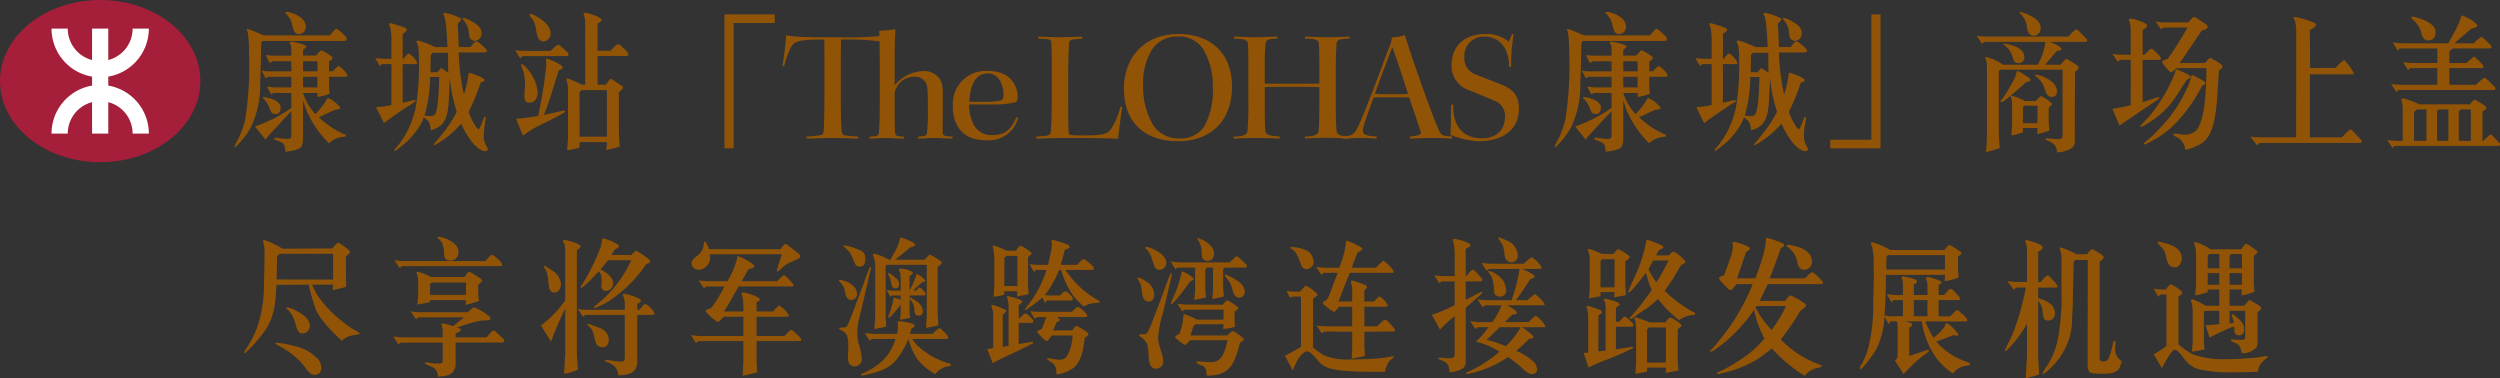 <svg xmlns="http://www.w3.org/2000/svg" width="387.28" height="58.568" viewBox="0 0 387.28 58.568">
  <rect x="0" y="0" width="387.28" height="58.568" fill="#333333" stroke="none"/>
  <g id="Group_1390" data-name="Group 1390" transform="translate(-1345.97 -922.131)">
    <g id="Group_1386" data-name="Group 1386">
      <path id="Path_3954" data-name="Path 3954" d="M1388.792,966.257c-.135,3.055-.314,5.346-2.336,7.839a22.828,22.828,0,0,1-2.089,2.336c-.09.089-.4.4-.516.4l-.045-.023a.112.112,0,0,1-.045-.089c0-.09.943-1.505,1.01-1.64a14.639,14.639,0,0,0,1.124-2.493,20.133,20.133,0,0,0,.965-6.536c.045-1.46.09-2.92.09-4.38a9.326,9.326,0,0,0-.045-1.37c-.022-.225-.179-.607-.179-.764,0-.135.022-.247.157-.247a14.844,14.844,0,0,1,2.852,1.37l7.727-.045c.135-.157.674-.876.921-.876a8.341,8.341,0,0,1,1.662,1.168.276.276,0,0,1,.157.247c0,.2-.494.584-.651.719v2.471c0,.718.045,1.46.067,2.2-.674.224-1.415.359-2.111.539l.067-.854H1394.3c.225.495.472.989.719,1.46a17.728,17.728,0,0,0,3.975,4.223,10.548,10.548,0,0,0,1.954,1.37c.135.09.719.337.719.517,0,.157-.561.2-.7.224a3.468,3.468,0,0,0-2.044.9c-1.37-1.258-3.5-3.347-4.133-5.144a26.728,26.728,0,0,1-.988-3.549Zm5.975,13.926a1.062,1.062,0,0,1-.7-.2,7.226,7.226,0,0,1-.876-.988,9.484,9.484,0,0,0-1.19-1.325,12.854,12.854,0,0,0-2.83-1.977,5.416,5.416,0,0,0-.494-.247.188.188,0,0,1-.045-.157c0-.067.112-.067.157-.067a14.181,14.181,0,0,1,2.763.516,6.936,6.936,0,0,1,3.549,1.887,2.1,2.1,0,0,1,.651,1.482A.98.98,0,0,1,1394.767,980.183Zm2.807-14.735v-4h-8.265l-.427.337c0,1.213-.045,2.426-.068,3.639Zm-5.817,4.762c.921.472,2.2,1.213,2.2,2.4a1.133,1.133,0,0,1-1.1,1.168,1.049,1.049,0,0,1-.471-.112c-.405-.225-.629-1.393-.741-1.685a3.918,3.918,0,0,0-1.146-1.909c-.022-.045-.18-.179-.18-.224,0-.09.09-.113.158-.113A4.644,4.644,0,0,1,1391.757,970.21Z" fill="#915406"/>
      <path id="Path_3955" data-name="Path 3955" d="M1414.553,973.31a9.226,9.226,0,0,0-.2-.944c0-.09.089-.135.179-.157a14.945,14.945,0,0,1,1.641.449l1.662-1.37h-7.053l-.383.315-.808-1.236c.449.045.943.135,1.371.135h7.479c.158-.112.742-.764.988-.764a8.729,8.729,0,0,1,2.426,1.483.648.648,0,0,1,.089.269c0,.337-.943.27-1.168.27a18.936,18.936,0,0,0-4.019,1.145c.156.023.6.113.6.337,0,.2-.65.494-.808.584v.562h4.806c.045-.068.877-1.078,1.057-1.078.135,0,.381.224.471.314l.988.921a.524.524,0,0,1,.225.359c0,.247-.27.292-.471.292h-7.076v3.369a1.743,1.743,0,0,1-.156.764c-.495,1.078-1.551,1.056-2.584,1.146a1.561,1.561,0,0,0-1.01-1.55c-.135-.068-.967-.36-.967-.517a.142.142,0,0,1,.158-.157,5.687,5.687,0,0,1,.651.112,8.393,8.393,0,0,0,1.3.09c.315,0,.608-.045.608-.427V975.2h-6.469l-.4.292-.787-1.235c.449.045.943.135,1.371.135h6.289Zm7.636-11.7c.2,0,.471.247.606.382.18.157.967.786.967,1.146,0,.2-.225.224-.383.224h-15.115l-.383.292-.809-1.213c.449.045.944.135,1.393.135h12.713C1421.291,962.438,1421.92,961.607,1422.189,961.607Zm-9.591,7.008v.292c-.651.157-1.3.292-1.977.405.045-.562.135-1.146.135-1.708V965.65a3.415,3.415,0,0,0-.2-1.055.618.618,0,0,1-.045-.2.159.159,0,0,1,.156-.18,12.008,12.008,0,0,1,2.111.831h5.166c.09-.135.45-.786.674-.786a1.88,1.88,0,0,1,.653.292c.111.067,1.369.741,1.369,1.055,0,.2-.45.495-.584.584v1.483c0,.337.09.741.113,1.078a17.02,17.02,0,0,1-2.09.606l.09-.741Zm5.548-.808.022-1.91h-5.256l-.314.135v1.775Zm-4.425-8.9c0-.09.113-.09.179-.09a1.768,1.768,0,0,1,.338.045,4.484,4.484,0,0,1,2.291,1.168,1.572,1.572,0,0,1,.45,1.1,1.23,1.23,0,0,1-1.237,1.37c-.92,0-.965-.607-.988-1.348a4.531,4.531,0,0,0-.156-.966,1.656,1.656,0,0,0-.674-1.033c-.069-.067-.135-.135-.2-.2Z" fill="#915406"/>
      <path id="Path_3956" data-name="Path 3956" d="M1433.529,969.918a54.553,54.553,0,0,0-2.2,5.144l-1.551-2.516a17.114,17.114,0,0,0,3.752-3.886v-7.547a5.48,5.48,0,0,0-.134-1.213,1.61,1.61,0,0,1-.2-.516c0-.068.069-.09.135-.09.338,0,2.584.584,2.584,1.011,0,.179-.449.494-.584.584v15.745c0,.853.112,1.909.156,2.762a7.739,7.739,0,0,1-2.132.629l.111-2.111c.023-.4.068-.651.068-1.056Zm-2.65-4.649a3.519,3.519,0,0,0-.135-.652,2.7,2.7,0,0,0-.338-.831,1.69,1.69,0,0,1-.2-.4c0-.112.045-.09.111-.09a11.167,11.167,0,0,1,1.057.651,2.83,2.83,0,0,1,1.5,2.179c0,.607-.359,1.325-1.055,1.325C1430.855,967.447,1430.969,965.92,1430.879,965.269Zm11.881,4.177a3.972,3.972,0,0,0-.156-1.258,1.517,1.517,0,0,1-.159-.449c0-.09.09-.09.159-.09.425,0,2.671.652,2.671,1.034,0,.2-.425.471-.584.561v.876h.338c.09-.112.7-.921.92-.921a3.547,3.547,0,0,1,1.416,1.46c0,.18-.179.247-.338.247h-2.336v7.143c0,1.909-1.257,2.134-2.9,2.246a2.867,2.867,0,0,0-.584-1.393,4.281,4.281,0,0,0-1.371-.741c-.045-.022-.135-.067-.135-.135,0-.112.045-.134.135-.134a8.449,8.449,0,0,1,1.056.134,11.379,11.379,0,0,0,1.258.113c.539,0,.606-.292.606-.764v-6.469h-6.11l-.359.292-.809-1.19c.36.022.743.112,1.1.112h6.176Zm-2.067-7.816h3.1c.09-.09.562-.651.7-.651a9.925,9.925,0,0,1,1.662,1.055c.135.112.561.4.561.584,0,.225-.494.382-.65.449a20.77,20.77,0,0,1-5.5,5.526,12.373,12.373,0,0,1-1.684.943,7.487,7.487,0,0,1-.809.315c-.045,0-.089-.068-.089-.113,0-.134.47-.471.584-.561a18.628,18.628,0,0,0,5.187-6.739h-3.594c-.381.495-.763.966-1.168,1.416.764.426,1.932,1.123,1.932,2.111a1.135,1.135,0,0,1-1.01,1.235.688.688,0,0,1-.787-.741c0-.314.045-.651.045-.966a2.054,2.054,0,0,0-.426-1.347c-.314.336-2.359,2.56-2.763,2.583l-.067-.023c0-.022-.023-.045-.023-.09a3.359,3.359,0,0,1,.4-.629,33.262,33.262,0,0,0,2.719-5.57,5.894,5.894,0,0,0,.224-1.258.151.151,0,0,1,.157-.09c.359,0,2.47.786,2.47,1.213,0,.157-.539.449-.65.517Zm-2.111,14.038c-.629-.539-.426-2.134-1.279-2.9-.069-.068-.36-.292-.36-.4a.082.082,0,0,1,.09-.09,14.575,14.575,0,0,1,1.729.629,2.026,2.026,0,0,1,1.527,1.842,1.872,1.872,0,0,1-.18.7.738.738,0,0,1-.785.472A1.1,1.1,0,0,1,1438.582,975.668Z" fill="#915406"/>
      <path id="Path_3957" data-name="Path 3957" d="M1461.131,971.2H1458.1c-.09.09-.809.831-.966.831a8.794,8.794,0,0,1-1.864-1.684c0-.247.741-.449.876-.494a20.519,20.519,0,0,0,2.043-3.347H1455.4l-.382.292-.808-1.213c.449.022.943.112,1.37.112h3.077a12.294,12.294,0,0,0,1.213-2.583l.2-.606c.023-.09.113-.674.135-.7h.022c.337,0,2.583,1.145,2.583,1.572,0,.314-.673.382-.853.4-.4.629-.719,1.3-1.123,1.909h5.525c.068-.067.876-.921,1.056-.921.292,0,1.1,1.011,1.235,1.168.09.09.27.292.27.427,0,.09-.157.135-.225.135h-8.31c-.719,1.3-1.46,2.6-2.246,3.886h2.987a13.236,13.236,0,0,0-.068-1.887c-.044-.225-.2-.7-.2-.854,0-.134.135-.2.27-.2.382,0,2.538.607,2.538,1.123,0,.18-.382.337-.494.382v1.438h2.56c.09-.09.764-.921.989-.921a4.747,4.747,0,0,1,1.46,1.527c0,.135-.18.2-.292.2h-4.717v2.988h4.312c.068-.068.854-.921,1.056-.921.157,0,.449.269.561.381.135.135,1.011.854,1.011,1.146a.193.193,0,0,1-.179.18h-6.761v2.807c0,.674.067,1.348.09,2.022a15.927,15.927,0,0,1-2.269.539c.045-.786.135-1.6.135-2.381v-2.987h-6.941l-.4.292-.786-1.213c.449.045.943.135,1.37.135h6.761Zm5.75-10.467c.09-.112.539-.808.764-.808a1.525,1.525,0,0,1,.651.4l1.258.988c.134.09.359.292.359.472a.617.617,0,0,1-.045.292c-.067.112-1.505.7-1.8.854a3.918,3.918,0,0,0-.988.741c-.112.09-.494.516-.651.516-.068,0-.113-.044-.113-.134,0-.2.652-2.134.764-2.538h-11.141a2.005,2.005,0,0,1,.023.381,1.878,1.878,0,0,1-1.752,2.022,1.051,1.051,0,0,1-1.1-1.056c0-.741,1.168-1.1,1.573-1.864a2.422,2.422,0,0,0,.292-.854c0-.089.044-.584.157-.584.247,0,.606,1.011.674,1.168Z" fill="#915406"/>
      <path id="Path_3958" data-name="Path 3958" d="M1477.816,968.593c-.83,0-.92-1.123-1.033-1.685-.156-.674-.853-1.145-.853-1.347,0-.068.068-.09.134-.09a1.945,1.945,0,0,1,.495.112,3.347,3.347,0,0,1,1.752.988,1.837,1.837,0,0,1,.427,1.056A.909.909,0,0,1,1477.816,968.593Zm3.1-4.987c0,.023-.809,3.459-.875,3.751-.27,1.191-.562,2.381-.832,3.549a11.742,11.742,0,0,0-.426,2.628,7.612,7.612,0,0,0,.135,1.6,12.287,12.287,0,0,1,.561,2.516,1.133,1.133,0,0,1-1.145,1.235c-.764,0-1.012-.674-1.012-1.325,0-.539.069-1.1.069-1.64a9.272,9.272,0,0,0-.09-1.348,1.54,1.54,0,0,0-.832-1.19c-.135-.09-.516-.225-.516-.4s.809-.045,1.1-.2c.314-.158,1.527-3.594,1.8-4.313q.573-1.449,1.078-2.9c.135-.36.248-.719.4-1.079.068-.157.338-1.01.473-1.01A.125.125,0,0,1,1480.916,963.606Zm-1.752-.179a.751.751,0,0,1-.494-.135c-.471-.337-.584-1.617-1.279-2.313a9.114,9.114,0,0,0-.674-.629.257.257,0,0,1-.069-.18c0-.045.09-.045.114-.045a9.511,9.511,0,0,1,2.021.606c.629.2,1.235.584,1.235,1.3v.09C1480.018,962.753,1479.951,963.427,1479.164,963.427Zm1.842,11.208-.315.292-.74-1.213c.426.045.92.135,1.324.135h3.684a9.374,9.374,0,0,0,.113-1.393c0-.135-.045-.269-.045-.4,0-.157.112-.157.246-.157.405,0,2.381.269,2.381.673,0,.2-.359.405-.515.495l-.18.786h3.459a6.447,6.447,0,0,1,1.078-.9.386.386,0,0,1,.246.135c.2.2,1.123,1.033,1.123,1.3,0,.2-.156.247-.314.247h-5.278c.225.314.45.629.7.921a11.986,11.986,0,0,0,4.6,2.74c.18.067.719.135.719.4,0,.157-.652.225-.787.247a3.23,3.23,0,0,0-1.639,1.146,9.153,9.153,0,0,1-2.808-2.336,10.946,10.946,0,0,1-1.37-3.1,12.491,12.491,0,0,1-1.91,3.257c-.988,1.325-3.054,1.932-4.582,2.269a3.767,3.767,0,0,1-.7.134c-.068,0-.135-.022-.135-.112,0-.112.067-.157.156-.2a9.517,9.517,0,0,0,2-1.078,7.467,7.467,0,0,0,2.965-3.639l.225-.651Zm2.92-12.264c.359-.7.922-1.617,1.191-2.313.067-.18.27-1.056.315-1.079a.132.132,0,0,1,.089-.022c.36,0,2.223.719,2.223,1.123,0,.18-.629.315-.74.4a6.019,6.019,0,0,0-.742.584c-.539.427-1.055.854-1.594,1.3h4.559c.113-.135.628-.786.808-.786a9.751,9.751,0,0,1,1.686,1.033.328.328,0,0,1,.156.225c0,.157-.539.539-.65.629V970.7c0,.584.089,1.213.111,1.819a18.437,18.437,0,0,1-1.932.4c.045-.674.135-1.37.135-2.044v-7.727h-6.176l-.2.18v7.547c0,.606.068,1.235.09,1.819a7.817,7.817,0,0,1-.785.225c-.36.045-.7.112-1.057.179.045-.673.135-1.37.135-2.044v-7.906a3.447,3.447,0,0,0-.156-.943c-.024-.157-.2-.494-.2-.607,0-.134.179-.157.293-.157a9.965,9.965,0,0,1,2.2.921Zm1.572,4.784v-1.931c0-.225-.045-.45-.045-.674-.021-.247-.224-.562-.224-.7,0-.113.158-.113.248-.113.38,0,1.908.292,1.908.719,0,.135-.426.382-.516.472v2.178a10.635,10.635,0,0,0,.83-1.774,2.889,2.889,0,0,0,.225-.629.145.145,0,0,1,.045-.112h.045a3.1,3.1,0,0,1,1.3,1.01c0,.18-.425.27-.539.292l-1.347,1.236h.472c.045-.045.45-.472.539-.472.2,0,.92.809.92,1.011,0,.18-.156.224-.291.224h-2.2v.27c.83.427,2.067,1.078,2.067,2.179a.644.644,0,0,1-.629.7c-.539,0-.629-.337-.674-.786a3.316,3.316,0,0,0-.113-.809,3.45,3.45,0,0,0-.629-1.033c-.022.629-.022,1.235-.022,1.864a8.681,8.681,0,0,0,.09,1.078,12.055,12.055,0,0,1-1.572.292,13.111,13.111,0,0,0,.111-1.325v-.988c-.225.27-1.549,2-1.818,2a.125.125,0,0,1-.135-.112,14.994,14.994,0,0,0,.83-2.7v-.269c.023,0,.068-.023.09-.023a6.222,6.222,0,0,1,1.033.337V967.9h-1.348l-.246.2-.584-1.034c.291.023.606.09.9.09Zm-.809-.337a.557.557,0,0,1-.359-.134c-.314-.247-.314-.989-.449-1.393-.045-.135-.4-.741-.4-.786s.023-.09.068-.09c.291,0,.988.606,1.213.809a1.312,1.312,0,0,1,.494.943C1485.252,966.526,1485.072,966.818,1484.689,966.818Z" fill="#915406"/>
      <path id="Path_3959" data-name="Path 3959" d="M1499.826,976.05v-4.942a5.245,5.245,0,0,0-.067-.853c-.023-.18-.225-.764-.225-.786,0-.068.09-.09.157-.09.27,0,2.157.674,2.157.921,0,.157-.427.494-.539.584v4.986l.9-.157v-6.132a5.83,5.83,0,0,0-.112-1.033,2.822,2.822,0,0,1-.135-.4c0-.113.045-.135.135-.135.269,0,2.246.516,2.246.853,0,.135-.449.45-.562.517v2H1504c.157-.157.561-.674.853-.674a.7.7,0,0,1,.427.247c.18.18.764.629.764.944a.219.219,0,0,1-.225.247h-2.044v3.279c.472-.067.944-.157,1.438-.247a6.8,6.8,0,0,1,.674-.112c.067,0,.157.044.157.112,0,.09-.112.157-.18.2-1.168.606-2.313,1.168-3.5,1.707a23.7,23.7,0,0,0-2.6,1.325l-.876-2.223A6.955,6.955,0,0,0,1499.826,976.05Zm3.751-8.8h-2.021v.517a8.5,8.5,0,0,1-1.662.337c.044-.7.112-1.415.112-2.134v-3.571a13.154,13.154,0,0,0-.135-1.64,4.132,4.132,0,0,1-.135-.494c0-.09.135-.09.2-.09a11.83,11.83,0,0,1,1.955.786h1.482c.09-.135.449-.764.7-.764a5.667,5.667,0,0,1,1.73,1.146c0,.2-.472.516-.584.629v3.886c0,.606.067,1.235.09,1.841-.584.135-1.191.247-1.8.36Zm0-.808v-4.672h-1.707a.92.92,0,0,1-.314.269v4.4Zm2.9-2.494-.337.315-.674-1.213a10.626,10.626,0,0,0,1.19.112h1.662q.27-1.078.472-2.156a6.68,6.68,0,0,0,.135-1.146,2.636,2.636,0,0,0-.068-.449.215.215,0,0,1,.2-.112,14.813,14.813,0,0,1,1.729.517c.2.067.831.269.876.516v.045c0,.27-.539.382-.741.449-.2.786-.4,1.573-.629,2.336h2.538c.2-.2.7-.876,1.033-.876.315,0,1.146.876,1.37,1.078a.536.536,0,0,1,.2.337c0,.18-.135.247-.315.247h-4.088a14.3,14.3,0,0,0,2.92,3.235,14.712,14.712,0,0,0,2.2,1.505.267.267,0,0,1,.18.224c0,.157-.427.135-.539.157a3.542,3.542,0,0,0-1.954.562c-.517-.517-1.056-1.011-1.528-1.572a13.367,13.367,0,0,1-1.954-4.111h-.314a17.194,17.194,0,0,1-2.2,3.909c.157,0,.359.044.539.044h1.8c.2-.2.561-.628.876-.628.292,0,1.123.9,1.123,1.168,0,.2-.2.247-.36.247h-3.683l-.27.381-.427-.853a21.979,21.979,0,0,1-2.583,1.932c-.044,0-.112-.045-.112-.09a.2.2,0,0,1,.068-.157c.314-.4.651-.809.965-1.236a18.072,18.072,0,0,0,2.314-4.717Zm5.592,9.367c.09-.135.45-.674.652-.674a1.305,1.305,0,0,1,.539.247c.09.045,1.325.719,1.325.966s-.4.494-.562.629c-.269,1.684-.359,3.256-1.617,4.537a6.017,6.017,0,0,1-2.762,1.123c-.045-.989-.113-1.528-1.034-2.044-.067-.068-.426-.225-.426-.337a.148.148,0,0,1,.157-.135c.4,0,1.078.225,1.64.225a1.431,1.431,0,0,0,1.3-.562,7.494,7.494,0,0,0,.854-3.189H1508.9c-.089.112-.539.853-.763.853-.158,0-.337-.179-.449-.269a10.118,10.118,0,0,1-1.079-1.146c0-.135.719-.449.787-.494l.651-1.8h-1.46l-.337.292-.674-1.19c.382.022.809.09,1.191.09H1512c.112-.09.764-.764.966-.764a3.949,3.949,0,0,1,1.46,1.325c0,.18-.18.247-.315.247h-4.424c.134.068.449.27.449.449s-.36.315-.494.36l-.539,1.258Z" fill="#915406"/>
      <path id="Path_3960" data-name="Path 3960" d="M1523.9,968.84c-1.168,0-.921-1.64-1.168-2.4a3.318,3.318,0,0,0-.471-.989.344.344,0,0,1-.09-.224c0-.068,0-.113.09-.113a2.545,2.545,0,0,1,.539.18,4.285,4.285,0,0,1,.763.472,2.375,2.375,0,0,1,1.213,1.976C1524.777,968.3,1524.53,968.84,1523.9,968.84Zm-.921,5.076c.607-.022.674-.135.944-.651a18.237,18.237,0,0,0,.741-1.82c.382-.966.764-1.954,1.123-2.942.494-1.28.943-2.583,1.438-3.863a.19.19,0,0,1,.179-.158c.068,0,.09.09.09.135a10.571,10.571,0,0,1-.292,1.37c-.382,1.662-.764,3.325-1.168,4.964a15.008,15.008,0,0,0-.651,3.437c0,1.415.786,2.515.786,3.706a1.058,1.058,0,0,1-1.033,1.145c-1.842,0-.831-2.875-1.64-4.133a2.426,2.426,0,0,0-.966-.876c-.09-.067-.112-.089-.112-.179C1522.419,973.871,1522.868,973.916,1522.98,973.916Zm2.673-9.995a.845.845,0,0,1-.741-.315,9.02,9.02,0,0,1-.584-1.707,4.142,4.142,0,0,0-.382-.7c-.157-.269-.426-.472-.516-.629a.08.08,0,0,1-.023-.067.119.119,0,0,1,.135-.135,2.644,2.644,0,0,1,.719.2c.808.292,2.381,1.191,2.381,2.2A1.064,1.064,0,0,1,1525.653,963.921Zm7.3-.337-.269.225v2.807c0,.517.067,1.056.112,1.572a17.788,17.788,0,0,1-1.819.405c.044-.539.134-1.123.134-1.662v-3.347h-2.74l-.314.27-.742-1.213a13.239,13.239,0,0,0,1.326.134h7.838a10.14,10.14,0,0,1,1.056-.965c.225,0,1.236,1.055,1.415,1.212a.508.508,0,0,1,.18.315.236.236,0,0,1-.247.247h-3.19l-.247.247V966.5c0,.494.09,1.033.113,1.55a16.128,16.128,0,0,1-1.8.4c.045-.539.134-1.123.134-1.685v-3.189Zm-5.48,5.638-.068-.023a.172.172,0,0,1-.045-.112,5.6,5.6,0,0,1,.405-.943,19.62,19.62,0,0,0,1.28-3.931.132.132,0,0,1,.09-.023c.247,0,1.774.9,1.774,1.191,0,.135-.427.269-.539.314C1530.056,966.167,1527.787,969.222,1527.473,969.222Zm1.819,1.752a1.033,1.033,0,0,0,.022-.113.429.429,0,0,1,.158-.045,10.714,10.714,0,0,1,1.931.831h4.111V970.1h-6.065l-.337.269-.741-1.19c.427.045.921.135,1.348.135l5.66.022c.112-.112.561-.674.741-.674a7.426,7.426,0,0,1,1.505.966.326.326,0,0,1,.157.225c0,.179-.449.516-.561.606v1.1c0,.381.045.808.067,1.19a8.561,8.561,0,0,1-1.842.337l.068-.719h-4.335l-.315.247-.471,1.483h5.682a4.419,4.419,0,0,1,.876-.7,7.184,7.184,0,0,1,1.528,1.056c.067.045.179.135.179.247,0,.18-.471.427-.606.539-.831,3.122-1.393,5.076-5.076,5.076h-.09c-.023-.741,0-1.257-.764-1.594-.112-.045-.831-.315-.831-.45s.157-.179.247-.157c.7.045,1.393.113,2.089.113,1.819,0,2.156-2,2.516-3.392h-5.818c-.157.157-.584.719-.808.719a.393.393,0,0,1-.27-.135c-.18-.135-1.235-.9-1.235-1.078s.539-.449.674-.517A8.763,8.763,0,0,0,1529.292,970.974Zm3.729-8.446c-.944,0-.876-.831-.9-1.527a2.528,2.528,0,0,0-.135-.741,2.683,2.683,0,0,0-.471-.989.2.2,0,0,1-.068-.157c0-.067,0-.09.09-.09a4.2,4.2,0,0,1,2.179,1.415,1.708,1.708,0,0,1,.314.966C1534.031,962.079,1533.717,962.528,1533.021,962.528Zm4.851,5.7c-.674,0-.9-.9-1.033-1.392a3.944,3.944,0,0,0-.539-1.213,8.262,8.262,0,0,1-.607-.809c0-.09.023-.157.113-.157a1.832,1.832,0,0,1,.539.225c.9.426,2.448,1.235,2.448,2.4A.867.867,0,0,1,1537.872,968.233Z" fill="#915406"/>
      <path id="Path_3961" data-name="Path 3961" d="M1547.506,968.076h-1.3l-.4.2-.539-1.1a7.373,7.373,0,0,0,2.111.112c.09-.09.764-.9.9-.9a6.064,6.064,0,0,1,1.818,1.37c0,.112-.606.561-.719.651v7.547a14.233,14.233,0,0,0,1.662,1.213,9.517,9.517,0,0,0,3.977.651c.875,0,1.752-.045,2.627-.067a23.471,23.471,0,0,0,3.324-.292,4.3,4.3,0,0,1,.742-.135c.045,0,.156.023.156.09,0,.135-.515.494-.605.584a3.466,3.466,0,0,0-.719,1.729c-2.135-.022-6.693.113-8.8-.606a3.275,3.275,0,0,1-1.438-.943c-.293-.337-1.258-1.618-1.865-1.618-.561,0-1.348,1.056-1.572,1.55-.225.472-.426.921-.651,1.37l-1.191-2.246a24.353,24.353,0,0,0,2.494-1.392Zm.943-4.245c-.742,0-.9-.561-1.078-1.123a7.793,7.793,0,0,0-.473-1.078,2.027,2.027,0,0,0-.628-.809,1.4,1.4,0,0,1-.426-.292c0-.022-.024-.045-.024-.067,0-.067.2-.067.248-.067a5.718,5.718,0,0,1,2.022.426,1.77,1.77,0,0,1,1.1.9,2.741,2.741,0,0,1,.293,1.01A1.218,1.218,0,0,1,1548.449,963.831Zm4.918,5.817c-.066.09-.56.809-.74.809a8.023,8.023,0,0,1-1.438-1.033c-.089-.068-.314-.225-.314-.36s.674-.561.74-.606c.608-1.325,1.033-2.718,1.6-4.065h-2.156l-.405.292-.787-1.213c.45.045.944.134,1.371.134h2.223c.225-.7.584-1.639.742-2.335.09-.45.18-.921.246-1.393.024-.09.024-.292.045-.359.024-.045.045-.068.069-.113a14.1,14.1,0,0,1,1.886.831c.135.068.539.27.539.472s-.562.449-.718.517c-.293.786-.608,1.572-.9,2.38h3.75c.069-.067.988-1.055,1.168-1.055a4.984,4.984,0,0,1,1.6,1.617.219.219,0,0,1-.248.225h-6.559c-.629,1.482-1.189,2.942-1.752,4.447h2.112v-2.022c0-.359-.2-.9-.2-1.1,0-.135.135-.135.225-.135a17.62,17.62,0,0,1,1.977.7c.134.045.291.135.291.292,0,.18-.291.427-.405.517v1.752h1.461c.09-.09.719-.786.92-.786a3.59,3.59,0,0,1,1.258,1.392c0,.158-.156.2-.291.2h-3.348v3.033h2c.112-.09.92-1.011,1.213-1.011a.563.563,0,0,1,.315.135l.83.876c.113.134.383.426.383.606,0,.157-.114.2-.248.2l-4.493.023v2c0,.584.069,1.168.09,1.752-.674.157-1.369.314-2.066.426.023-.561.09-1.145.09-1.707v-2.47l-4.334-.023-.383.292-.785-1.213a13.447,13.447,0,0,0,1.369.113h4.133v-3.033Z" fill="#915406"/>
      <path id="Path_3962" data-name="Path 3962" d="M1571.312,965.718h-1.977l-.4.292-.786-1.236a13.412,13.412,0,0,0,1.37.135h1.8v-3.526c0-.382-.068-.764-.068-1.123a6.733,6.733,0,0,0-.247-.989c0-.112.157-.134.225-.134a7.25,7.25,0,0,1,2.337.7.562.562,0,0,1,.179.314c0,.18-.584.472-.718.54v4.222h.089c.112-.135.741-.988,1.01-.988a.584.584,0,0,1,.36.2l.876.943a.749.749,0,0,1,.247.427c0,.18-.2.225-.36.225h-2.222v2.852c.56-.247,2.246-1.213,2.425-1.213a.126.126,0,0,1,.135.113c0,.09-.068.134-.113.179-.809.719-1.639,1.438-2.447,2.157v8.445a1.161,1.161,0,0,1-.608,1.033,3.934,3.934,0,0,1-1.887.494c-.112-.9-.179-1.37-1.055-1.752-.09-.045-.674-.247-.674-.359,0-.135.09-.157.18-.157a11.639,11.639,0,0,0,1.5.112c.36,0,.832-.022.832-.494v-6a14.152,14.152,0,0,0-2.269,2.066l-1.258-2.291a23.153,23.153,0,0,0,3.527-1.505Zm3.3,9.344a12.266,12.266,0,0,0,1.932-2.247h-1.639l-.4.292-.787-1.235c.428.045.943.157,1.371.157h2.043a9.842,9.842,0,0,0,1.437-2.6h-2.537l-.4.292-.787-1.236a9.088,9.088,0,0,0,1.371.158h3.908a23.341,23.341,0,0,0,1.235-4.852h-4.694l-.4.292-.787-1.213c.449.023.922.113,1.371.113h5.187c.114-.113,1.034-.989,1.237-.989a4.652,4.652,0,0,1,1.527,1.573c0,.157-.18.224-.293.224h-2.672a11.911,11.911,0,0,1,1.594.854c.135.112.248.2.248.4,0,.18-.473.269-.607.292-.741,1.1-1.459,2.224-2.268,3.3h1.8a6.6,6.6,0,0,1,1.144-.944,5.561,5.561,0,0,1,1.528,1.55c0,.112-.135.18-.225.18h-5.615c.293.18,1.527.764,1.527,1.19,0,.18-.629.247-.74.27l-1.123,1.145h3.684c.134-.134.9-.988,1.1-.988a4.785,4.785,0,0,1,1.483,1.595c0,.157-.157.179-.27.179h-3.346c.36.248,1.774,1.213,1.774,1.55,0,.247-.471.247-.629.225a26.714,26.714,0,0,1-2.043,1.887,8.89,8.89,0,0,1,2.807,1.819,2.064,2.064,0,0,1,.427,1.056.773.773,0,0,1-.787.741,1.351,1.351,0,0,1-.584-.157,8.907,8.907,0,0,1-1.234-1.034,14.947,14.947,0,0,0-1.91-1.46,16.616,16.616,0,0,1-5.862,2.538,3.406,3.406,0,0,1-.472.09.106.106,0,0,1-.112-.112c0-.225.381-.292.561-.359a18.992,18.992,0,0,0,4.56-2.988A11.486,11.486,0,0,0,1574.613,975.062Zm4.606.7a10.48,10.48,0,0,0,2.312-2.943H1578.3l-2.022,1.955A18.889,18.889,0,0,1,1579.219,975.758Zm-2.7-11.635c.045,0,.067-.022.112-.022.023,0,.068.022.09.022a4.007,4.007,0,0,1,2.179,1.572,3.415,3.415,0,0,1,.381,1.37.909.909,0,0,1-.92,1.011.85.85,0,0,1-.943-.853,6.769,6.769,0,0,0-.359-2.179c-.09-.157-.563-.786-.563-.854Zm1.684-5.211a7.755,7.755,0,0,1,1.123.449,2.628,2.628,0,0,1,1.775,2.314,1.014,1.014,0,0,1-1.033,1.078,1.06,1.06,0,0,1-.877-.584,3.379,3.379,0,0,1-.179-.921,4.244,4.244,0,0,0-.291-1.19c-.09-.2-.674-1.056-.674-1.056C1578.051,958.935,1578.141,958.912,1578.207,958.912Z" fill="#915406"/>
      <path id="Path_3963" data-name="Path 3963" d="M1592,976.746V971.2a5.18,5.18,0,0,0-.068-.831c-.022-.135-.2-.741-.2-.763,0-.09.066-.113.156-.113a17.588,17.588,0,0,1,2,.674c.111.067.246.157.246.314,0,.18-.4.427-.539.517l-.022,5.57,1.123-.134v-6.424a7.053,7.053,0,0,0-.068-.988c-.045-.18-.2-.337-.2-.495,0-.112.045-.134.135-.134a8.191,8.191,0,0,1,.943.224c.246.045,1.369.382,1.369.674,0,.135-.494.449-.584.517v2.156h.584c.135-.18.518-.786.809-.786.135,0,.4.247.494.337.18.179.832.674.832.966a.266.266,0,0,1-.293.269h-2.426v3.481c.653-.067,1.3-.179,1.955-.291a5.159,5.159,0,0,1,.584-.09c.067,0,.156.045.156.112,0,.09-.111.135-.179.157a41.414,41.414,0,0,1-3.84,1.685,25.814,25.814,0,0,0-2.92,1.258l-.742-2.247C1591.523,976.791,1591.771,976.769,1592,976.746Zm4.088-9.366h-2.18v.629c-.584.135-1.189.247-1.773.337.045-.742.111-1.505.111-2.224l-.021-3.279a6.153,6.153,0,0,0-.024-1.123c-.021-.225-.246-.831-.246-.9,0-.134.112-.134.225-.134a20.346,20.346,0,0,1,1.931.786h1.819c.068-.09.539-.742.7-.742.225,0,1.818.966,1.818,1.213,0,.2-.56.584-.7.7v3.369c0,.606.067,1.235.111,1.819-.605.157-1.234.247-1.841.382Zm0-.741v-4.358h-1.955a.4.4,0,0,1-.045.157l-.18.135v4.066Zm6.4-4.942h2c.135-.134.539-.584.719-.584.36,0,1.324.944,1.572,1.168a.585.585,0,0,1,.27.382c0,.292-.383.382-.607.494-.405.607-.764,1.236-1.124,1.864-.449.742-.988,1.46-1.459,2.179a19.5,19.5,0,0,0,4.155,3.122c.179.09.562.2.562.427,0,.18-.449.2-.562.2a3.891,3.891,0,0,0-1.908.786,17.617,17.617,0,0,1-3.3-3.3c-.426.4-.875.808-1.348,1.19-.291.225-.629.4-.92.606-.472.315-.922.629-1.347.966-.09.045-.159.113-.248.157a1.677,1.677,0,0,1-.45.225c-.066,0-.09-.045-.09-.112a.277.277,0,0,1,.09-.18,26.224,26.224,0,0,0,1.8-2.111c.539-.7,1.057-1.415,1.551-2.112a16.928,16.928,0,0,1-.9-2.672c-.27.359-2.291,3.009-2.651,3.032l-.068-.045a.137.137,0,0,1-.022-.09c0-.09.965-2.156,1.123-2.538a23.286,23.286,0,0,0,1.707-5.413.123.123,0,0,1,.112-.068,18.131,18.131,0,0,1,2.269.876c.09.045.225.158.225.27,0,.18-.563.427-.7.494Zm1.573,17.385h-2.942v.606c-.607.135-1.191.248-1.8.36.045-.741.112-1.5.112-2.224v-4.335a8.672,8.672,0,0,0-.112-1.55c-.023-.134-.158-.4-.158-.516s.135-.135.2-.135a22.031,22.031,0,0,1,2.2.786h2.4c.09-.09.539-.763.719-.763.248,0,1.775.965,1.775,1.212,0,.225-.428.495-.584.607v4.582c0,.584.066,1.213.111,1.819-.674.113-1.347.247-2,.382Zm-.022-.786V972.86h-2.7a.722.722,0,0,1-.225.292V978.3Zm-1.461-12.443a27.3,27.3,0,0,0,1.865-3.37h-2.38l-.719,1.348A10.328,10.328,0,0,0,1602.574,965.853Z" fill="#915406"/>
      <path id="Path_3964" data-name="Path 3964" d="M1614.955,966.145c-.135.179-.584.92-.9.92-.2,0-.405-.2-.539-.359-.247-.247-1.258-1.213-1.258-1.505,0-.2.674-.382.808-.427l1.078-3.009a5.567,5.567,0,0,0,.27-1.46c0-.18-.045-.36-.045-.539,0-.135.113-.18.248-.18a10.224,10.224,0,0,1,2.156.741c.09.068.27.18.27.315,0,.2-.449.471-.584.539l-1.393,4.065h2.83c.629-1.595,1.707-4.6,1.639-6.222a.434.434,0,0,1,.18-.045,16.935,16.935,0,0,1,2.4.832c.111.067.246.157.246.314,0,.18-.381.382-.515.449-.563,1.572-1.1,3.122-1.731,4.672h5.481c.134-.135.877-.943,1.1-.943.27,0,1.145.943,1.324,1.123.114.112.36.337.36.494,0,.2-.336.225-.471.225h-8.086c-.428.853-.832,1.729-1.258,2.6h3.953c.157-.18.606-.854.83-.854a9.74,9.74,0,0,1,1.842,1.011c.158.09.563.315.563.517,0,.247-.742.764-.922.921-.022,0-.2.337-.225.359-.381.651-.785,1.28-1.213,1.909-.494.719-1.033,1.438-1.548,2.134a16.142,16.142,0,0,0,5.816,3.8c.135.045.562.18.562.337,0,.112-.517.2-.607.224a3.524,3.524,0,0,0-2.088,1.236,23.464,23.464,0,0,1-5.076-4.223q-1.046.843-2.156,1.617a18.178,18.178,0,0,1-5.346,2.157,3.873,3.873,0,0,1-.853.179c-.069,0-.18-.045-.18-.134,0-.135.764-.4.9-.472a25.184,25.184,0,0,0,2.717-1.595,15.588,15.588,0,0,0,3.774-3.3,16.53,16.53,0,0,1-1.618-4.447,22.754,22.754,0,0,1-1.908,2.471,23.626,23.626,0,0,1-4.111,3.683,2.625,2.625,0,0,1-.651.36.107.107,0,0,1-.113-.113c0-.134.338-.426.428-.516a10.941,10.941,0,0,0,.808-.943,33.016,33.016,0,0,0,5.346-8.917Zm7.705,3.391h-4.56l-.18.225a14.505,14.505,0,0,0,2.494,3.481A21.444,21.444,0,0,0,1622.66,969.536Zm.246-9.478a5.86,5.86,0,0,1,1.033.179c1.258.27,2.741.989,2.741,2.471a1.277,1.277,0,0,1-1.145,1.213c-.922,0-1.056-.741-1.213-1.46a3,3,0,0,0-.383-.966,4.071,4.071,0,0,0-1.1-1.145c-.045-.023-.135-.09-.135-.158C1622.7,960.1,1622.816,960.058,1622.906,960.058Z" fill="#915406"/>
      <path id="Path_3965" data-name="Path 3965" d="M1647.184,960.866c.089-.112.584-.763.763-.763a1.681,1.681,0,0,1,.608.292l1.009.628c.114.09.249.18.249.337,0,.18-.383.405-.518.517V963.9c0,.4.068.809.09,1.213a8.049,8.049,0,0,1-2.156.562l.044-.966h-9.14c-.045,1.1-.024,2.224-.069,3.324-.021.989-.111,1.977-.156,2.965a7.46,7.46,0,0,0,.988.135c.629,0,1.258-.023,1.864-.023v-2.493H1639.3l-.315.36-.718-1.281a11.517,11.517,0,0,0,2.492.135v-1.595a3.15,3.15,0,0,0-.135-.921.746.746,0,0,1-.066-.2c0-.134.156-.179.269-.179.045,0,1.055.247,1.168.269.27.068.943.2.943.584,0,.157-.382.337-.494.4v1.64h2.112v-1.392a2.77,2.77,0,0,0-.159-.966.851.851,0,0,1-.066-.247.077.077,0,0,1,.022-.045.282.282,0,0,1,.248-.135,8.538,8.538,0,0,1,2.021.651.429.429,0,0,1,.111.225c0,.135-.359.314-.449.382v1.527h.877c.111-.135.719-.943.988-.943.336,0,1.034.921,1.235,1.123a.786.786,0,0,1,.224.427.2.2,0,0,1-.224.179h-3.1v2.516h1.82c.112-.135.809-.943,1.034-.943.2,0,.449.247.584.381.156.135,1.009.831,1.009,1.146a.2.2,0,0,1-.2.2h-6.312a14.8,14.8,0,0,0,1.281,2.538,7.816,7.816,0,0,0,1.707-1.729c.045-.09.225-.562.336-.562a5.481,5.481,0,0,1,1.8,1.8c0,.135-.09.18-.225.18a4.946,4.946,0,0,1-.56-.09c-.877.337-1.752.7-2.651.988a10.5,10.5,0,0,0,4.043,2.875l1.01.4c.113.045.2.113.2.225,0,.225-.742.27-.877.292A2.842,2.842,0,0,0,1648.51,980a11.211,11.211,0,0,1-2.561-2.381,13.056,13.056,0,0,1-2.269-5.705h-2.561c.248.067,1.1.2,1.1.517,0,.179-.36.381-.494.471v4.38l2.9-.966c.09,0,.18.045.18.135,0,.157-.764.674-.9.786a16.108,16.108,0,0,0-1.752,1.505c-.425.427-.853.876-1.3,1.325l-1.348-2.089a.86.86,0,0,0,.428-.808v-4.56a4.087,4.087,0,0,0-.114-.7h-.964l-.315.4-.629-1.145a13.262,13.262,0,0,1-1.168,4.851,12.836,12.836,0,0,1-.877,1.37,11.85,11.85,0,0,1-.92,1.191c-.089.112-.607.741-.763.741-.069,0-.114-.09-.114-.157a3.4,3.4,0,0,1,.4-.809,10.735,10.735,0,0,0,.877-2.178,26.837,26.837,0,0,0,.808-7.435c.045-1.348.09-2.7.09-4.021,0-.763-.023-1.527-.023-2.291,0-.314-.022-.606-.045-.92a8.282,8.282,0,0,0-.18-1.034c-.021-.112-.2-.584-.2-.673,0-.113.18-.135.269-.135a12.027,12.027,0,0,1,2.717,1.19Zm.089,3.032v-2.246h-8.826l-.248.292-.021,1.954Zm-2.716,4.717h-2.112v2.493l2.112.023Z" fill="#915406"/>
      <path id="Path_3966" data-name="Path 3966" d="M1658.254,966.684l-.336.337-.988-1.348c.494.045,1.033.135,1.527.135h1.527v-4.537c0-.36-.045-.719-.068-1.079-.021-.269-.2-.584-.2-.741,0-.135.18-.135.269-.135.022,0,.606.2.7.225.427.112,1.73.472,1.73.966,0,.292-.494.516-.7.606v4.7h.4c.135-.158.787-1.011,1.078-1.011.135,0,.293.157.36.247.179.18,1.146,1.168,1.146,1.437,0,.158-.158.2-.293.2h-2.695v1.639c1.146.292,2.6.944,2.6,2.336a1.03,1.03,0,0,1-1.054,1.123c-.27,0-.539-.045-.653-.337-.246-.606-.134-1.28-.381-1.886a3.439,3.439,0,0,0-.517-.876v8.333c0,.943.113,2.156.158,3.122a13.463,13.463,0,0,1-2.066.561l.111-2.313c.023-.472.068-.719.068-1.168V972.3a19.141,19.141,0,0,1-3.189,4.155.134.134,0,0,1-.248-.045c0-.09.764-1.527.922-1.864.314-.7.584-1.438.83-2.134a42.234,42.234,0,0,0,1.506-5.727Zm9.277-4.29-.314.224c-.045,1.505-.069,3.01-.113,4.515-.022,1.437-.045,2.852-.135,4.29a10.241,10.241,0,0,1-2.336,6.626,9,9,0,0,1-1.19,1.258,5.962,5.962,0,0,1-.966.786c-.067,0-.112-.09-.112-.135a7.717,7.717,0,0,1,.651-1.033,12.128,12.128,0,0,0,1.707-4.088,36.358,36.358,0,0,0,.584-8.266c0-1.46.023-2.9.023-4.335a6.678,6.678,0,0,0-.09-.943c-.023-.2-.179-.472-.179-.651,0-.113.044-.18.156-.18a11.84,11.84,0,0,1,2.426,1.056h1.617c.113-.135.584-.764.808-.764a1.956,1.956,0,0,1,.584.269c.2.135,1.213.629,1.213.966,0,.247-.449.539-.629.674v14.622c0,.4-.066.831.473.831a1.2,1.2,0,0,0,.674-.157c.426-.314.853-2.336.988-2.875.022-.112.067-.18.18-.18.09,0,.156.068.135.135,0,.359-.045.7-.045,1.056a2.115,2.115,0,0,0,1.033,2c-.09.292-.2.606-.315.9-.382.966-1.662,1.033-2.56,1.033-.36,0-1.91,0-2.156-.269a2.2,2.2,0,0,1-.27-1.258l.022-16.1Z" fill="#915406"/>
      <path id="Path_3967" data-name="Path 3967" d="M1681.59,975.735v-7.973h-.944l-.337.337-.719-1.258a7.5,7.5,0,0,0,1.887.135c.113-.135.584-.787.763-.787.248,0,1.8.966,1.8,1.3,0,.225-.449.472-.6.584v7.412a12.341,12.341,0,0,0,2.312,1.573,14.635,14.635,0,0,0,5.414.7c.944,0,1.908-.045,2.875-.112.719-.068,1.483-.09,2.2-.225a4.938,4.938,0,0,1,.764-.135c.09,0,.246.045.246.157a.151.151,0,0,1-.09.135,4.369,4.369,0,0,0-1.033.988,1.82,1.82,0,0,0-.336,1.146c-1.213.045-2.426.09-3.639.09a22.78,22.78,0,0,1-5.593-.472,4,4,0,0,1-1.483-.808,9.744,9.744,0,0,1-1.168-1.371c-.2-.247-.65-.831-1.033-.831-.539,0-1.728,2.336-2,2.853l-1.258-2.179A15.338,15.338,0,0,0,1681.59,975.735Zm-1.371-16.1a.205.205,0,0,1,.158-.068,3.28,3.28,0,0,1,.674.158c1.279.292,2.9.853,2.9,2.448a1.909,1.909,0,0,1-.269.876.847.847,0,0,1-.854.472c-1.392,0-1.1-1.775-1.638-2.628-.18-.292-.989-1.078-.989-1.191C1680.2,959.676,1680.219,959.653,1680.219,959.631Zm9.547,7.345h-1.8v.4a8.176,8.176,0,0,1-1.932.494c.045-.674.135-1.393.135-2.066v-4.245c0-.292-.045-.607-.068-.9s-.247-.741-.247-.9c0-.09.135-.113.2-.113a1.718,1.718,0,0,1,.449.135,7.46,7.46,0,0,1,1.887.966h4.785c.111-.157.494-.831.763-.831a1.316,1.316,0,0,1,.405.18l1.1.763c.09.045.248.157.248.292,0,.157-.494.539-.584.629v3.639c0,.629.067,1.28.09,1.909a9.94,9.94,0,0,1-1.976.561l.045-.92h-1.911v2.515h2.291c.024-.022.674-.876.788-.876a1.6,1.6,0,0,1,.47.247c.113.068,1.348.7,1.348.989,0,.2-.449.561-.561.673v4.582a1.456,1.456,0,0,1-.224.921,2.917,2.917,0,0,1-2.225.809c-.156-.7-.2-1.213-.92-1.55-.135-.045-.742-.247-.742-.4a.2.2,0,0,1,.2-.18,12.715,12.715,0,0,0,1.324.068c.428,0,.674,0,.674-.517v-3.976h-2.426v1.954l.674-.089a9,9,0,0,0-.336-1.123.134.134,0,0,1-.023-.09.126.126,0,0,1,.113-.135c.156,0,.561.359.674.449a4.089,4.089,0,0,1,.695.7,1.586,1.586,0,0,1,.473,1.1c0,.494-.158,1.033-.764,1.033-.877,0-.742-.719-.787-1.392a32.653,32.653,0,0,0-3.818,1.752l-.606-1.932c.719,0,1.414-.09,2.112-.157v-2.067h-2.135l-.246.158v4.357c0,.472.066.966.09,1.46a14.469,14.469,0,0,1-1.932.337c.021-.539.111-1.123.111-1.662v-4.582a7.663,7.663,0,0,0-.09-1.011c-.021-.225-.179-.494-.179-.7,0-.113.135-.135.224-.135a9.975,9.975,0,0,1,2.045.988h2.112Zm.021-3.28-.021-2.223h-1.528l-.269.247V963.7Zm-.021,2.538v-1.8h-1.8v1.8Zm3.525-2.538-.021-2.223h-1.641l-.27.247V963.7Zm-.021,2.538v-1.8h-1.911v1.8Z" fill="#915406"/>
    </g>
    <g id="Group_1389" data-name="Group 1389">
      <g id="Group_1387" data-name="Group 1387">
        <path id="Path_3968" data-name="Path 3968" d="M1397.058,927.612c.114-.114.824-1.031.984-1.031.229,0,1.146.894,1.306,1.031a.857.857,0,0,1,.32.527.318.318,0,0,1-.32.343h-12.689l-.206.23c-.069,2.13-.092,4.282-.183,6.412a14.986,14.986,0,0,1-1.374,6.6,11.293,11.293,0,0,1-1.856,2.565c-.092.114-.48.595-.6.618-.068-.023-.136-.068-.136-.137a7.551,7.551,0,0,1,.48-.962,12.7,12.7,0,0,0,1.191-3.276,53.53,53.53,0,0,0,.573-10.169,22.012,22.012,0,0,0-.16-3c-.023-.206-.161-.458-.161-.664,0-.069.023-.092.092-.092.115,0,2.267.894,2.542,1.008Zm-5.955,11.245v-2.313l-2.726-.023-.412.23-.642-1.214c.436.045.94.137,1.374.137h2.406v-1.649h-3.574l-.412.229-.618-1.168c.274.023.595.092.87.092h3.734V931.62h-2.932l-.412.276-.619-1.238c.3.023.641.092.962.092h3v-.87a1.877,1.877,0,0,0-.138-.871.668.668,0,0,1-.114-.3c0-.115.114-.115.206-.115.366,0,2.359.435,2.359.733,0,.16-.367.435-.5.526v.894h2.015c.092-.092.687-.824.8-.824.183,0,1.763.916,1.763,1.168s-.366.458-.55.572v1.512h.574c.09-.092.778-.824.916-.824a4.1,4.1,0,0,1,1.374,1.419.259.259,0,0,1-.275.252h-2.589v1.557c0,.367.07.733.092,1.077a9.127,9.127,0,0,1-1.878.5v-.619h-2.244a9.071,9.071,0,0,0,1.9,3.275,11.634,11.634,0,0,0,1.923-2.519,4.645,4.645,0,0,1,1.97,1.557c0,.23-.664.252-.8.276-.068,0-2.29,1.054-2.542,1.168a13.929,13.929,0,0,0,3.665,2.519c.161.069.527.16.527.343s-.39.161-.527.184a3.676,3.676,0,0,0-2.107.985,15.98,15.98,0,0,1-3.6-5.4l-.412-1.26v6a3.444,3.444,0,0,1-.183,1.077c-.207.618-2.016.847-2.542.893-.116-1.008-.092-1.283-1.1-1.672-.16-.069-.642-.16-.642-.389,0-.092.092-.115.16-.115a17.332,17.332,0,0,0,1.879.184c.3,0,.619-.046.619-.458v-3.848c-.688.732-1.374,1.466-2.062,2.222-.642.71-1.374,1.419-1.947,2.2l-1.626-2.038A23.292,23.292,0,0,0,1391.1,938.857Zm-4.33-1.694a3.141,3.141,0,0,1,.642.114c.756.161,2.038.6,2.038,1.535,0,.481-.228.985-.778.985a.874.874,0,0,1-.55-.16,1.217,1.217,0,0,1-.3-.482,4.989,4.989,0,0,0-.55-1.168c-.091-.16-.618-.71-.618-.778A.175.175,0,0,1,1386.773,937.163Zm4.169-13.078c1.031.252,2.405.962,2.405,2.222a1.106,1.106,0,0,1-1.054,1.1c-1.145,0-.847-1.581-1.442-2.427a9.833,9.833,0,0,0-.756-.94A1.325,1.325,0,0,1,1390.942,924.085Zm4.214,9.093-.022-1.558h-2.222v1.558Zm-.022,2.5v-1.649h-2.222v1.626Z" fill="#915406"/>
        <path id="Path_3969" data-name="Path 3969" d="M1406.612,932.056h-1.443l-.366.3-.71-1.214c.412.022.846.09,1.26.09h1.259v-3.045a12.051,12.051,0,0,0-.137-1.558c-.024-.274-.23-.6-.23-.778,0-.092.024-.138.138-.138a4.888,4.888,0,0,1,1.054.3c.251.068,1.58.412,1.58.71,0,.183-.527.572-.664.664v3.847h.16c.091-.136.572-.824.8-.824a3.734,3.734,0,0,1,1.306,1.42c0,.16-.16.23-.3.23h-1.969v5.977c.549-.068,1.488-.389,1.855-.389.068,0,.183.023.183.091,0,.138-.55.412-.619.482-1.488.938-2.908,1.924-4.329,2.976l-1.214-2.472a14.106,14.106,0,0,0,2.383-.322Zm8.68-2.634c-.068-1.192-.114-2.4-.252-3.6a5.94,5.94,0,0,0-.228-1.144,1.292,1.292,0,0,1-.161-.412c0-.116.115-.138.229-.138a8.222,8.222,0,0,1,2.565.916c0,.16-.458.641-.572.756.068,1.214.114,2.405.16,3.619h1.81c.114-.138.64-.871.892-.871.206,0,.458.229.619.344.161.16,1.031.8,1.031,1.1,0,.206-.184.252-.366.252h-3.986a33.047,33.047,0,0,0,.8,6.505,15.114,15.114,0,0,0,.732-3.321h.092c.39,0,2.382.8,2.382,1.1,0,.206-.458.343-.618.389a29.9,29.9,0,0,1-1.856,4.535,9.485,9.485,0,0,0,1.008,2.108c.069.114.39.6.5.6.344,0,.8-1.947.984-1.947.116,0,.162.092.162.206a27.114,27.114,0,0,0-.322,2.7,3.884,3.884,0,0,0,.184,1.145c.092.229.458.87.458.985,0,.183-.206.3-.366.3-1.558,0-3.23-3.024-3.757-4.261a14.759,14.759,0,0,1-3.733,3.115c-.115.046-.367.229-.481.229-.068-.137-.022-.206.023-.229.665-.778,1.329-1.557,1.924-2.381a18.392,18.392,0,0,0,1.58-2.566,26.785,26.785,0,0,1-.847-3.5l-.252-1.741c0,1.146-.092,2.268-.138,3.413-.068,1.374-.228,3.206-1.42,4.076a4.484,4.484,0,0,1-1.35.619c-.046-.435-.184-1.3-.55-1.581l-.55-.434a10.325,10.325,0,0,1-.458,1.03,12.023,12.023,0,0,1-2.176,2.749c-.412.343-.825.687-1.237,1.008-.092.068-.5.434-.618.434-.046,0-.046-.091-.046-.114a.286.286,0,0,1,.023-.137,13.48,13.48,0,0,0,2.542-4.123,15.8,15.8,0,0,0,.71-2.313,38.748,38.748,0,0,0,.5-7.467,12.51,12.51,0,0,0-.114-2.061c-.046-.229-.252-.6-.252-.756a.226.226,0,0,1,.228-.16,13.263,13.263,0,0,1,2.658,1.031Zm-2.588,10.7a.8.8,0,0,0,.778-.5c.436-1.144.482-4.351.528-5.565h-1.42a21.517,21.517,0,0,1-.848,5.977C1412.04,940.049,1412.384,940.117,1412.7,940.117Zm1.03-6.8c.046-.045.482-.641.574-.641a15.051,15.051,0,0,1,1.328.893,2.276,2.276,0,0,1-.138.321c-.022,0-.046-.092-.046-.115a2.311,2.311,0,0,1-.022-.389c-.046-.6-.046-1.168-.046-1.764v-1.328H1413l-.3.366-.046,2.657Zm4.1-8.428a3.9,3.9,0,0,1,.778.3c.184.068.366.206.55.3.664.389,1.4.893,1.4,1.764a1.144,1.144,0,0,1-1.008,1.214.949.949,0,0,1-.78-.436,2.364,2.364,0,0,1-.16-.664,3.409,3.409,0,0,0-.87-2.175.372.372,0,0,1-.114-.206C1417.629,924.887,1417.766,924.887,1417.835,924.887Z" fill="#915406"/>
        <path id="Path_3970" data-name="Path 3970" d="M1432.451,929.078a.567.567,0,0,1,.366.183l.962.871a.645.645,0,0,1,.275.458c0,.16-.137.228-.3.228h-6.825l-.368.367-.778-1.259c.412.022.87.091,1.306.091h4.191C1431.4,929.9,1432.176,929.078,1432.451,929.078Zm-3.092,10.993c.412-2.152.847-4.3,1.077-6.459a12.783,12.783,0,0,0,.16-1.6c0-.206-.046-.412-.046-.642,0-.092,0-.16.114-.16a.783.783,0,0,1,.23.046c.228.114,2.244.848,2.244,1.351,0,.207-.435.343-.595.389-.39,1.192-.756,2.382-1.123,3.573-.343,1.146-.778,2.268-1.191,3.368.344-.07,3.092-.688,3.115-.688a.145.145,0,0,1,.161.16c0,.092-.207.206-.276.252-.938.528-1.9,1.031-2.863,1.512a15.326,15.326,0,0,0-3.389,1.992l-1.053-2.634A24.662,24.662,0,0,0,1429.359,940.071Zm-2.565-8.015a.663.663,0,0,1,.344.206,6.441,6.441,0,0,1,1.51,2.015,5.718,5.718,0,0,1,.6,2.176c0,.893-.389,1.58-1.35,1.58-.62,0-.688-.526-.688-1.054,0-.6.092-1.19.092-1.786a7.141,7.141,0,0,0-.321-2.221,3.176,3.176,0,0,1-.275-.734C1426.7,932.17,1426.7,932.056,1426.794,932.056Zm1.352-7.787a.757.757,0,0,1,.342.114c1.077.48,2.772,1.534,2.772,2.886a1.2,1.2,0,0,1-1.1,1.282c-1.236,0-1.008-2.176-1.42-2.908a6.061,6.061,0,0,0-.3-.55c-.182-.276-.412-.366-.412-.71A.107.107,0,0,1,1428.146,924.269Zm8.473,1.671c0-.252,0-.481-.022-.733-.024-.344-.206-.756-.206-.962,0-.114.046-.138.16-.138.5,0,2.634.71,2.634,1.1,0,.206-.527.5-.642.6v4.191h2.016c.137-.138.87-1.008,1.191-1.008a.786.786,0,0,1,.48.275l.826.825a.705.705,0,0,1,.251.458c0,.206-.161.252-.343.252h-4.421v4.443h1.283c.069-.092.595-.871.778-.871a.679.679,0,0,1,.344.161l1.4.939a.315.315,0,0,1,.137.252c0,.183-.526.573-.641.687v6.322c0,.686.092,1.419.138,2.107a21.327,21.327,0,0,1-2.084.526l.091-1.214h-4.237V945a14.515,14.515,0,0,1-1.924.412c.046-.779.138-1.557.138-2.313v-7.009a5.394,5.394,0,0,0-.069-.847c-.023-.206-.183-.641-.183-.8a.163.163,0,0,1,.16-.184,17.6,17.6,0,0,1,2.2.985h.55Zm3.367,17.361v-7.215h-3.917l-.32.344V943.3Z" fill="#915406"/>
        <path id="Path_3971" data-name="Path 3971" d="M1465.986,924.359v1.329h-6.367V945.11h-1.42V924.359Z" fill="#915406"/>
        <path id="Path_3972" data-name="Path 3972" d="M1473.684,932.386c0-1.766,0-3.485-.023-4.128-3.9,0-4.671.238-5.147,1.193a13.061,13.061,0,0,0-1.089,2.983l-.249-.167a37.465,37.465,0,0,0,.567-4.7c.68.239,2.539.334,6.236.334h1.926a46.49,46.49,0,0,0,6.3-.19,6.366,6.366,0,0,0-.045-.812,25.2,25.2,0,0,0,2.517-.239c-.046.931-.114,2.339-.114,4.559v4.129a5.98,5.98,0,0,1,4.308-2.2,2.886,2.886,0,0,1,2.857,1.528,4.315,4.315,0,0,1,.295,1.647c0,2.076-.022,4.582-.022,6.229,0,.572.158.691,1.564.739l-.09.311c-.817,0-1.906-.1-2.676-.1-1.021,0-1.815.1-2.585.1v-.311c1.178-.048,1.293-.19,1.36-.62a26.3,26.3,0,0,0,.136-3.484c0-3.151-.045-3.6-.249-4.082a1.832,1.832,0,0,0-1.791-1.073,3.01,3.01,0,0,0-2.835,1.7,2,2,0,0,0-.272,1.121v2.792c0,1.527.023,2.458.068,2.983.046.5.136.645,1.406.668l-.045.311c-.59,0-1.724-.072-2.585-.1-1.224,0-2.018.1-2.722.1v-.311c1.089-.023,1.429-.143,1.452-.645.046-.715.114-1.765.114-4.271V931.36c0-1.17-.024-2.1-.024-2.816a37.2,37.2,0,0,0-5.962-.286c-.023.62-.046,2.028-.046,3.651v4.964c0,3.222.068,4.916.136,5.513.045.524.136.691.68.739.907.1,1.315.144,1.882.167l-.045.311c-.681,0-2.223-.1-4.1-.1-1.427,0-2.924.1-3.832.1l-.067-.311c.522-.023.861-.071,1.836-.167.612-.071.84-.19.862-.691.045-.836.114-2.22.114-5.681Z" fill="#915406"/>
        <path id="Path_3973" data-name="Path 3973" d="M1498.891,943.865c-2.04,0-3.4-.573-4.286-1.742a5.645,5.645,0,0,1-1.02-3.508,5.1,5.1,0,0,1,5.487-5.489c3.968,0,4.558,2.983,4.558,3.985,0,.478-.113.764-.431.883a14.264,14.264,0,0,1-3.446.311c-.816.023-2.518,0-3.651,0a6.488,6.488,0,0,0,.749,3.2,3.036,3.036,0,0,0,2.878,1.552c2.177,0,3.04-1.194,3.674-2.792l.272.167A4.665,4.665,0,0,1,1498.891,943.865Zm.09-10.357c-1.813,0-2.72,1.671-2.856,4.39h2.313a11.558,11.558,0,0,0,2.516-.19c.317-.1.477-.382.477-.812,0-1.527-.659-3.388-2.427-3.388Z" fill="#915406"/>
        <path id="Path_3974" data-name="Path 3974" d="M1519.816,938.687c-.181,1.074-.476,3.484-.658,4.963-.43-.071-1.542-.071-3.106-.119-1.542-.024-3.515-.024-5.9-.024-1.292,0-3.06.1-3.65.1v-.311l1.383-.119c.635-.071.794-.191.862-.62.091-.907.158-3.079.158-5.68v-4.081c0-2.6-.045-3.461-.067-4.033,0-.382-.182-.526-.681-.573l-1.36-.072.022-.31c.408,0,2.472.095,3.357.095,1.019,0,2.176-.071,3.4-.095l.113.31-1.292.1c-.566.048-.794.215-.816.62-.068,1.1-.136,2.84-.136,5.441v2.578c0,2.72,0,5.226.091,5.871.023.309.181.382,1.973.382,2.925,0,3.854-.1,4.489-.883a10.3,10.3,0,0,0,1.519-3.557Z" fill="#915406"/>
        <path id="Path_3975" data-name="Path 3975" d="M1528.542,927.4c4.808,0,8.276,2.84,8.276,8.09,0,5.728-3.628,8.52-8.412,8.52-4.716,0-8.321-2.577-8.321-8.161,0-4.749,3.084-8.449,8.435-8.449Zm-.113.382a4.642,4.642,0,0,0-3.968,1.981,9.8,9.8,0,0,0-1.405,5.608,11.554,11.554,0,0,0,1.587,6.2,4.739,4.739,0,0,0,4.036,2.005,4.39,4.39,0,0,0,3.832-1.838,11.52,11.52,0,0,0,1.338-6.061,10.962,10.962,0,0,0-1.452-5.871,4.439,4.439,0,0,0-3.945-2.029Z" fill="#915406"/>
        <path id="Path_3976" data-name="Path 3976" d="M1539.354,932.815c0-1.742,0-2.911-.069-3.889-.022-.645-.68-.764-2.153-.812l.022-.31c.544,0,2.086.095,3.447.095.838,0,2.449-.095,3.288-.095l-.023.31c-1.406,0-1.814.215-1.859.835a34.05,34.05,0,0,0-.113,3.532v2.6c.7.023,2.244.023,3.9.023,1.678,0,3.311,0,4.558-.023v-2.721c0-1.813-.023-2.792-.091-3.532-.023-.549-.7-.692-2.131-.716v-.31c1.134.024,2.585.095,3.355.095,1.247,0,3.084-.071,3.56-.095v.31c-1.474.024-2.018.192-2.04.812-.023.954-.113,2.1-.113,3.722v5.394c0,2.22.067,3.675.135,4.415.069.572.59.764,2.018.835l-.045.287c-.816,0-2.358-.1-3.469-.1-1.134,0-2.631.072-3.424.1l.023-.287c1.429-.048,2.04-.286,2.108-.858.046-.6.114-1.5.114-4.106v-2.7c-1.112-.025-2.834-.048-4.512-.048-1.7,0-3.243.023-3.945.048v2.554c0,1.957.022,3.484.089,4.271.046.572.636.716,2.223.835v.311c-.885-.024-2.245-.1-3.65-.1-1.134,0-2.789.072-3.493.1v-.311c1.474-.023,2.109-.263,2.155-.858a40.133,40.133,0,0,0,.136-4.273Z" fill="#915406"/>
        <path id="Path_3977" data-name="Path 3977" d="M1570.912,943.6c-.544-.024-1.746-.1-3.151-.1-1.2,0-2.449.072-3.379.1v-.311c1.542-.167,1.791-.31,1.655-.787-.182-.6-1.088-3.294-1.768-5.275-.409-.023-1.611-.023-2.745-.023-1.156,0-2.335,0-2.765.023-.952,2.578-1.384,3.867-1.565,4.535-.295,1.145.023,1.384,2.064,1.527l-.046.311c-.566,0-1.225-.1-2.563-.1-.725,0-1.881.1-2.7.1v-.311c1.406-.119,1.792-.238,2.449-1.646,1.112-2.339,4.037-10.239,4.989-12.768a3.464,3.464,0,0,0,.2-.954,6.192,6.192,0,0,0,2.018-.359c.793,2.7,4.4,13.054,5.373,14.963a1.136,1.136,0,0,0,1.021.669l.907.095Zm-11.949-6.921c.453.024,1.587.047,2.676.047s2.2-.023,2.448-.047c-.657-2.1-1.519-4.726-2.426-7.279C1560.958,931.313,1560.006,933.651,1558.963,936.682Z" fill="#915406"/>
        <path id="Path_3978" data-name="Path 3978" d="M1571.09,938.28c-.113,2.865,1.11,5.275,4.444,5.275,1.995,0,3.582-1.027,3.582-3.437a2.488,2.488,0,0,0-1.7-2.41c-.681-.311-2.653-1.1-3.787-1.575a3.933,3.933,0,0,1-2.789-3.962c0-2.983,2.086-4.773,5.238-4.773a5.412,5.412,0,0,1,3.628,1.194l.522-1.194.226.072a26.15,26.15,0,0,0-.386,4.988l-.317.095c0-3.389-1.859-4.749-3.764-4.749a2.984,2.984,0,0,0-3.174,3.221,2.624,2.624,0,0,0,1.881,2.673c1.247.549,2.88,1.122,3.856,1.528,1.882.763,2.721,1.79,2.721,3.747,0,3.436-2.79,5.035-6.191,5.035a13.536,13.536,0,0,1-4.422-.979c.091-1.646.091-3.627.114-4.629Z" fill="#915406"/>
        <path id="Path_3979" data-name="Path 3979" d="M1601.575,927.612c.114-.114.824-1.031.985-1.031.229,0,1.145.894,1.3,1.031a.854.854,0,0,1,.321.527.319.319,0,0,1-.321.343h-12.688l-.206.23c-.069,2.13-.092,4.282-.184,6.412a14.957,14.957,0,0,1-1.374,6.6,11.281,11.281,0,0,1-1.854,2.565c-.092.114-.482.595-.6.618-.069-.023-.138-.068-.138-.137a7.326,7.326,0,0,1,.482-.962,12.814,12.814,0,0,0,1.19-3.276,53.52,53.52,0,0,0,.572-10.169,21.875,21.875,0,0,0-.16-3c-.022-.206-.16-.458-.16-.664,0-.069.023-.092.092-.092.114,0,2.267.894,2.542,1.008Zm-5.955,11.245v-2.313l-2.725-.023-.413.23-.641-1.214c.435.045.939.137,1.374.137h2.405v-1.649h-3.573l-.412.229-.618-1.168c.274.023.6.092.87.092h3.733V931.62h-2.932l-.412.276-.618-1.238c.3.023.641.092.962.092h3v-.87a1.878,1.878,0,0,0-.138-.871.68.68,0,0,1-.114-.3c0-.115.114-.115.206-.115.366,0,2.36.435,2.36.733,0,.16-.367.435-.5.526v.894h2.015c.092-.092.687-.824.8-.824.183,0,1.763.916,1.763,1.168s-.366.458-.549.572v1.512h.572c.092-.092.779-.824.916-.824a4.077,4.077,0,0,1,1.374,1.419.258.258,0,0,1-.274.252h-2.588v1.557c0,.367.068.733.091,1.077a9.144,9.144,0,0,1-1.878.5v-.619h-2.244a9.08,9.08,0,0,0,1.9,3.275,11.609,11.609,0,0,0,1.924-2.519,4.646,4.646,0,0,1,1.97,1.557c0,.23-.664.252-.8.276-.069,0-2.291,1.054-2.543,1.168a13.929,13.929,0,0,0,3.665,2.519c.16.069.526.16.526.343s-.388.161-.526.184a3.676,3.676,0,0,0-2.107.985,15.98,15.98,0,0,1-3.6-5.4l-.412-1.26v6a3.445,3.445,0,0,1-.184,1.077c-.206.618-2.016.847-2.542.893-.114-1.008-.092-1.283-1.1-1.672-.16-.069-.641-.16-.641-.389,0-.092.092-.115.161-.115a17.288,17.288,0,0,0,1.878.184c.3,0,.618-.046.618-.458v-3.848c-.687.732-1.374,1.466-2.061,2.222-.641.71-1.374,1.419-1.947,2.2l-1.626-2.038A23.283,23.283,0,0,0,1595.62,938.857Zm-4.329-1.694a3.14,3.14,0,0,1,.642.114c.755.161,2.038.6,2.038,1.535,0,.481-.229.985-.779.985a.87.87,0,0,1-.549-.16,1.208,1.208,0,0,1-.3-.482,4.989,4.989,0,0,0-.55-1.168c-.091-.16-.618-.71-.618-.778A.173.173,0,0,1,1591.291,937.163Zm4.169-13.078c1.03.252,2.4.962,2.4,2.222a1.106,1.106,0,0,1-1.052,1.1c-1.146,0-.848-1.581-1.444-2.427a9.416,9.416,0,0,0-.756-.94A1.327,1.327,0,0,1,1595.46,924.085Zm4.214,9.093-.023-1.558h-2.221v1.558Zm-.023,2.5v-1.649h-2.221v1.626Z" fill="#915406"/>
        <path id="Path_3980" data-name="Path 3980" d="M1611.13,932.056h-1.442l-.367.3-.711-1.214c.413.022.848.09,1.26.09h1.26v-3.045a11.88,11.88,0,0,0-.137-1.558c-.023-.274-.229-.6-.229-.778,0-.092.023-.138.137-.138a4.871,4.871,0,0,1,1.054.3c.252.068,1.58.412,1.58.71,0,.183-.527.572-.664.664v3.847h.16c.092-.136.573-.824.8-.824a3.742,3.742,0,0,1,1.306,1.42c0,.16-.161.23-.3.23h-1.97v5.977c.55-.068,1.488-.389,1.855-.389.069,0,.183.023.183.091,0,.138-.55.412-.618.482-1.489.938-2.909,1.924-4.329,2.976l-1.214-2.472a14.094,14.094,0,0,0,2.382-.322Zm8.681-2.634c-.069-1.192-.115-2.4-.252-3.6a6,6,0,0,0-.229-1.144,1.3,1.3,0,0,1-.161-.412c0-.116.115-.138.229-.138a8.219,8.219,0,0,1,2.566.916c0,.16-.458.641-.573.756.069,1.214.115,2.405.16,3.619h1.809c.116-.138.642-.871.894-.871.206,0,.458.229.618.344.16.16,1.031.8,1.031,1.1,0,.206-.183.252-.367.252h-3.985a33.038,33.038,0,0,0,.8,6.505,15.068,15.068,0,0,0,.733-3.321h.092c.388,0,2.382.8,2.382,1.1,0,.206-.458.343-.619.389a30.021,30.021,0,0,1-1.855,4.535,9.347,9.347,0,0,0,1.008,2.108c.068.114.388.6.5.6.343,0,.8-1.947.984-1.947.115,0,.16.092.16.206-.091.894-.32,1.81-.32,2.7a3.852,3.852,0,0,0,.183,1.145c.092.229.458.87.458.985,0,.183-.206.3-.366.3-1.557,0-3.229-3.024-3.757-4.261a14.761,14.761,0,0,1-3.733,3.115c-.114.046-.366.229-.48.229-.07-.137-.024-.206.022-.229.664-.778,1.329-1.557,1.924-2.381a18.3,18.3,0,0,0,1.581-2.566,26.789,26.789,0,0,1-.848-3.5l-.252-1.741c0,1.146-.091,2.268-.137,3.413-.069,1.374-.229,3.206-1.42,4.076a4.482,4.482,0,0,1-1.352.619c-.046-.435-.182-1.3-.55-1.581l-.549-.434a10.078,10.078,0,0,1-.458,1.03,12.02,12.02,0,0,1-2.176,2.749c-.412.343-.824.687-1.237,1.008-.091.068-.5.434-.618.434-.046,0-.046-.091-.046-.114a.285.285,0,0,1,.023-.137,13.5,13.5,0,0,0,2.543-4.123,16.037,16.037,0,0,0,.71-2.313,38.826,38.826,0,0,0,.5-7.467,12.289,12.289,0,0,0-.116-2.061c-.046-.229-.252-.6-.252-.756a.229.229,0,0,1,.23-.16,13.249,13.249,0,0,1,2.656,1.031Zm-2.588,10.7a.8.8,0,0,0,.778-.5c.436-1.144.481-4.351.527-5.565h-1.42a21.562,21.562,0,0,1-.847,5.977C1616.559,940.049,1616.9,940.117,1617.223,940.117Zm1.03-6.8c.046-.045.481-.641.573-.641a14.926,14.926,0,0,1,1.328.893,2.284,2.284,0,0,1-.137.321c-.023,0-.046-.092-.046-.115a2.214,2.214,0,0,1-.023-.389c-.046-.6-.046-1.168-.046-1.764v-1.328h-2.381l-.3.366-.046,2.657Zm4.1-8.428a3.91,3.91,0,0,1,.779.3c.182.068.366.206.55.3.664.389,1.4.893,1.4,1.764a1.144,1.144,0,0,1-1.008,1.214.945.945,0,0,1-.778-.436,2.3,2.3,0,0,1-.16-.664,3.414,3.414,0,0,0-.87-2.175.376.376,0,0,1-.116-.206C1622.146,924.887,1622.284,924.887,1622.353,924.887Z" fill="#915406"/>
        <path id="Path_3981" data-name="Path 3981" d="M1629.5,945.11v-1.328h6.367V924.359h1.42V945.11Z" fill="#915406"/>
        <path id="Path_3982" data-name="Path 3982" d="M1667.626,926.706c.157,0,.382.247.494.337.157.18,1.191,1.123,1.191,1.37,0,.18-.2.2-.337.2h-5.436c.27.113,1.752.719,1.752,1.056,0,.314-.472.337-.674.337-.629.719-1.235,1.437-1.842,2.156h2.426c.09-.112.7-.9.9-.9a9,9,0,0,1,1.639,1.01c.135.09.247.18.247.36s-.471.561-.584.651l-.022,10.669a2.834,2.834,0,0,1-.09.607c-.067.314-.472.561-.719.7a4.533,4.533,0,0,1-1.954.471,1.719,1.719,0,0,0-1.145-1.684c-.09-.045-.629-.247-.629-.359,0-.068.045-.158.135-.135.606.045,1.235.135,1.841.135.405,0,.674-.135.674-.562v-10.2h-9.568l-.315.179v9.434c0,.831.09,1.685.135,2.516a13.587,13.587,0,0,1-2.111.629c.045-.809.135-1.64.135-2.449V932.973c0-.292,0-.607-.023-.9a1.391,1.391,0,0,0-.135-.674.827.827,0,0,1-.089-.314c0-.067.022-.135.112-.135a1.142,1.142,0,0,1,.269.068c.225.089.427.157.652.224a7.815,7.815,0,0,1,1.707.921h5.368a9.1,9.1,0,0,0,1.19-3.549h-9.433l-.405.292-.786-1.235c.472.045.989.135,1.438.135h12.713C1666.48,927.694,1667.356,926.706,1667.626,926.706Zm-11.77,11.163c0-.112.248-.382.315-.449a18.433,18.433,0,0,0,1.348-2.179,7.82,7.82,0,0,0,.741-1.505l.157-.629.022-.022a10.129,10.129,0,0,1,1.775,1.056c.135.089.314.224.314.4,0,.2-.471.247-.606.269-.741.607-3.482,3.167-3.953,3.167A.12.12,0,0,1,1655.856,937.869Zm.629-8.984a7.536,7.536,0,0,1,1.326.314c.763.225,1.752.831,1.752,1.752a.882.882,0,0,1-.854.966c-.7,0-.831-.449-.966-.988a3.556,3.556,0,0,0-.4-.9,3.609,3.609,0,0,0-.966-.966c-.022-.022-.067-.044-.067-.089C1656.328,928.907,1656.418,928.885,1656.485,928.885Zm5.683,8.131a5.535,5.535,0,0,1,1.325.853c.09.045.337.225.337.36,0,.157-.382.449-.494.561v2.022c0,.516.067,1.033.112,1.527a10.921,10.921,0,0,1-1.909.561l.067-.943h-2.246v.651a7.893,7.893,0,0,1-1.8.5c.045-.607.113-1.236.113-1.842v-2.83c0-.225-.023-.45-.023-.674-.022-.27-.2-.539-.2-.7,0-.068.045-.09.112-.09a8.974,8.974,0,0,1,2.134.808h1.662C1661.4,937.712,1662.033,937.016,1662.168,937.016ZM1659,923.966c1.145.382,3.1,1.055,3.1,2.538a1.151,1.151,0,0,1-1.034,1.168,1.012,1.012,0,0,1-.943-.7,3.291,3.291,0,0,1-.157-.674,3.075,3.075,0,0,0-.809-1.82c-.067-.067-.314-.314-.314-.4C1658.844,924.011,1658.934,923.988,1659,923.966Zm2.6,17.25v-2.7l-2-.023-.247.2v2.516Zm-.269-7.525a4.968,4.968,0,0,1,1.482.472c.831.4,1.8,1.056,1.8,2.111a.77.77,0,0,1-.831.876c-.764,0-.943-.943-1.145-1.5a3.556,3.556,0,0,0-1.123-1.55c-.068-.068-.315-.247-.315-.315S1661.292,933.691,1661.337,933.691Z" fill="#915406"/>
        <path id="Path_3983" data-name="Path 3983" d="M1676.047,931.4h-1.662l-.337.315-.854-1.236a13.471,13.471,0,0,0,1.37.135h1.483v-3.728a4.923,4.923,0,0,0-.2-1.415.641.641,0,0,1-.09-.27c0-.135.2-.18.314-.18.405,0,2.516.652,2.516,1.056,0,.292-.494.584-.7.7v3.841h.292c.09-.09.853-.943,1.055-.943.247,0,1.1.943,1.213,1.056a.837.837,0,0,1,.27.449c0,.135-.157.224-.27.224h-2.56v6.559c.539-.18,2.313-.786,2.47-.786a.106.106,0,0,1,.113.112c0,.068-.068.135-.113.18-.7.516-1.415.966-2.111,1.437l-2.021,1.37c-.652.45-1.281.832-1.91,1.326l-1.1-2.606c.943-.135,1.887-.337,2.83-.561Zm6.918,5.818a13.11,13.11,0,0,1-4.335,4.043,4.916,4.916,0,0,1-.943.516.144.144,0,0,1-.135-.134.228.228,0,0,1,.09-.158l.943-.965a18.269,18.269,0,0,0,2.089-2.763,23.127,23.127,0,0,0,1.819-3.369,7.647,7.647,0,0,0,.472-1.191c0-.067.045-.269.135-.314h.022a10.622,10.622,0,0,1,2.111.988.31.31,0,0,1,.113.225c0,.112-.472.314-.562.359C1684.133,935.354,1683.571,936.3,1682.965,937.218Zm-.4,4.447a14.184,14.184,0,0,1-3.37,2.358,7.769,7.769,0,0,1-.965.495.151.151,0,0,1-.135-.158.123.123,0,0,1,.067-.112l1.033-.876c.4-.359.787-.786,1.168-1.168.405-.449.809-.876,1.213-1.325a14.9,14.9,0,0,0,1.236-1.64,17.457,17.457,0,0,0,1.684-2.875,10.289,10.289,0,0,0,.854-2.066c0-.068.09-.539.2-.539a10.041,10.041,0,0,1,1.931,1.033c.09.09.158.135.158.27,0,.157-.427.314-.539.359A23.943,23.943,0,0,1,1682.561,941.665Zm2.38-16.06c.09-.112.742-.853.9-.853a1.285,1.285,0,0,1,.494.247l1.258.809c.157.112.359.269.359.471,0,.382-.629.494-.9.584-1.168,1.662-2.246,3.414-3.459,5.032h3.975a4.287,4.287,0,0,1,.742-.809,2.368,2.368,0,0,1,.628.314c.2.135,1.326.719,1.326,1.034,0,.269-.36.471-.562.629-.045.741-.09,1.459-.135,2.178-.157,2.336-.247,5.526-1.28,7.614a3.776,3.776,0,0,1-1.752,1.752,7.448,7.448,0,0,1-2.044.742,2.443,2.443,0,0,0-1.055-1.82c-.135-.09-.809-.4-.809-.561,0-.113.157-.135.225-.135.494,0,.965.157,1.437.157a2.589,2.589,0,0,0,1.932-.674c1.482-1.752,1.527-7.412,1.549-9.635h-4.559c-.18.112-.809.651-1.011.651a6.421,6.421,0,0,1-1.3-1.595c0-.247.719-.426.9-.494,1.1-1.572,2.089-3.189,3.055-4.851H1681.1l-.337.314-.854-1.235a11.108,11.108,0,0,0,1.213.134Z" fill="#915406"/>
        <path id="Path_3984" data-name="Path 3984" d="M1707.759,932.658a8.607,8.607,0,0,1,1.3-1.213c.134,0,.314.247.381.36a7.534,7.534,0,0,1,1.168,1.662c0,.135-.157.179-.247.179h-6.558v9.771h4.964c0-.022,1.123-1.235,1.325-1.235.112,0,.269.157.337.224l1.257,1.348a.5.5,0,0,1,.135.292c0,.2-.224.225-.359.225h-15.453l-.382.381-1.056-1.347c.562.045,1.146.112,1.707.112h5.391l.022-16.194a8.693,8.693,0,0,0-.09-1.326,4.153,4.153,0,0,0-.2-.763.982.982,0,0,1-.112-.27c0-.112.112-.112.18-.112a14.139,14.139,0,0,1,2.987.9.508.508,0,0,1,.292.382c0,.225-.786.674-.943.764,0,1.954.022,3.908.022,5.862Z" fill="#915406"/>
        <path id="Path_3985" data-name="Path 3985" d="M1730.689,943.956c.09-.09.921-.988,1.124-.988.089,0,.179.09.247.157l1.01,1.056a.5.5,0,0,1,.18.337c0,.179-.18.224-.314.224H1716.9l-.314.315-.786-1.236a14.22,14.22,0,0,0,2.381.135V939.1c0-.291-.023-.561-.045-.831-.023-.247-.157-.561-.157-.763,0-.135.2-.135.292-.135a13.365,13.365,0,0,1,2.47.921h7.839c.09-.112.562-.7.764-.7a9.1,9.1,0,0,1,1.639.988c.068.045.18.135.18.247,0,.18-.539.539-.629.606v4.515Zm-7.142-11.275h-4.223l-.314.314-.764-1.235c.449.045.943.135,1.37.135h3.931v-2.269h-5.818l-.314.337-.764-1.258c.45.045.944.135,1.393.135h7.187c.45-.809,1.977-3.347,1.977-4.268a.291.291,0,0,1,.135-.022c.4,0,2.4,1.1,2.4,1.6,0,.224-.741.381-.9.4-.9.764-1.8,1.505-2.673,2.291h3.01a7.057,7.057,0,0,1,1.168-.988c.224,0,1.212,1.033,1.392,1.212a.584.584,0,0,1,.2.36c0,.18-.2.2-.337.2h-5.7a1.143,1.143,0,0,1-.494.427V931.9h2.673a11.639,11.639,0,0,1,1.145-1.011,9.374,9.374,0,0,1,1.3,1.235.47.47,0,0,1,.157.315.261.261,0,0,1-.292.247h-4.986v2.583h4.11c.135-.113,1.1-1.078,1.348-1.078.225,0,1.3,1.123,1.483,1.325a.536.536,0,0,1,.2.337c0,.179-.18.224-.337.224h-14.712l-.315.315-.786-1.236c.45.023.944.113,1.393.113h5.75Zm-1.325-4.29a1.015,1.015,0,0,1-.786-.292,2.1,2.1,0,0,1-.36-.786,3.393,3.393,0,0,0-.651-1.416,5.221,5.221,0,0,0-.427-.539c-.157-.112-.472-.314-.472-.539,0-.09.068-.112.135-.112a4.383,4.383,0,0,1,.943.225c.876.247,2.673.988,2.673,2.111C1723.277,927.717,1722.985,928.391,1722.222,928.391Zm-.36,15.565v-4.874h-1.527a1.72,1.72,0,0,1-.4.4v4.47Zm3.392,0v-4.874h-1.483l-.269.27v4.6Zm3.481,0v-4.874h-1.572l-.292.292v4.582Z" fill="#915406"/>
      </g>
      <g id="Group_1388" data-name="Group 1388">
        <path id="Path_3986" data-name="Path 3986" d="M1361.49,922.131c8.571,0,15.52,5.625,15.52,12.563s-6.949,12.564-15.52,12.564-15.52-5.625-15.52-12.564,6.948-12.563,15.52-12.563" fill="#a51e3a"/>
        <path id="Path_3987" data-name="Path 3987" d="M1369.028,942.824h-2.513a5.034,5.034,0,0,0-3.77-4.867v4.867h-2.512v-4.867a5.035,5.035,0,0,0-3.769,4.867h-2.512a7.551,7.551,0,0,1,6.281-7.434V934a7.552,7.552,0,0,1-6.281-7.434h2.512a5.033,5.033,0,0,0,3.769,4.866v-4.866h2.512v4.866a5.032,5.032,0,0,0,3.77-4.866h2.513a7.552,7.552,0,0,1-6.283,7.434v1.391a7.551,7.551,0,0,1,6.283,7.434" fill="#fff"/>
      </g>
    </g>
  </g>
</svg>
